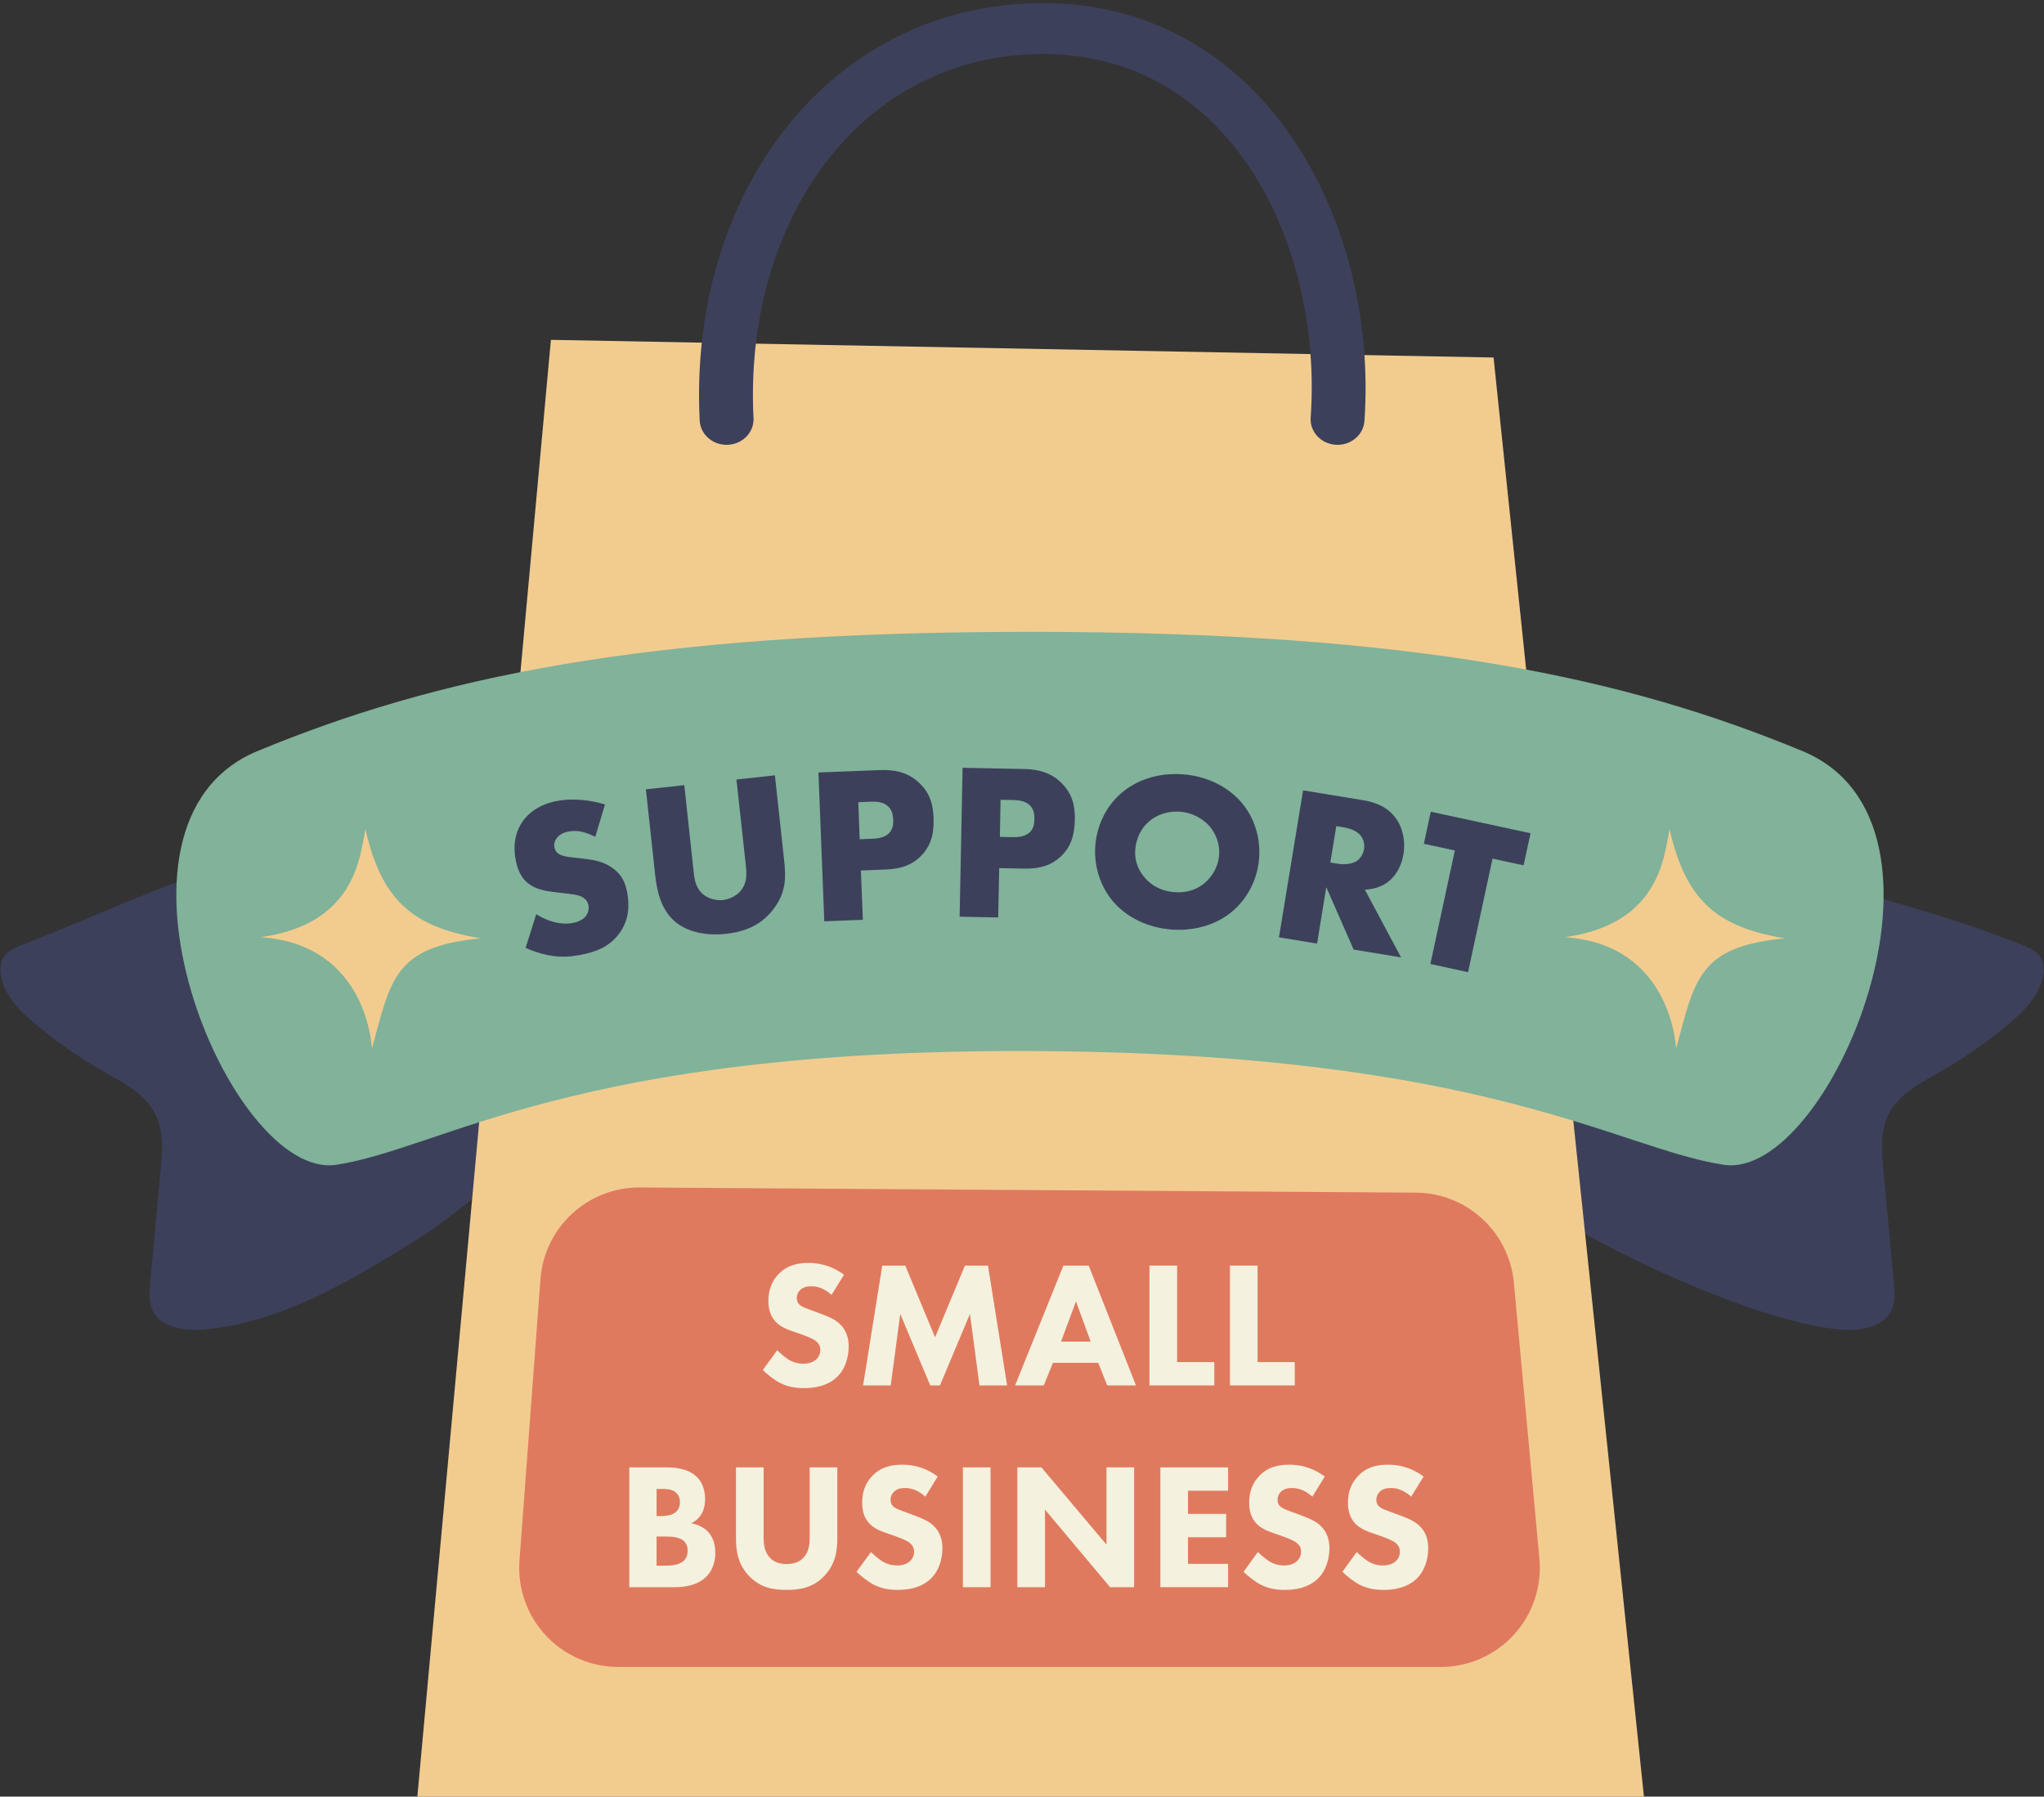 <?xml version="1.0" encoding="UTF-8"?>
<!DOCTYPE svg PUBLIC '-//W3C//DTD SVG 1.0//EN'
          'http://www.w3.org/TR/2001/REC-SVG-20010904/DTD/svg10.dtd'>
<svg clip-rule="evenodd" fill-rule="evenodd" height="2149.2" preserveAspectRatio="xMidYMid meet" stroke-linejoin="round" stroke-miterlimit="2" version="1.0" viewBox="26.9 176.4 2445.0 2149.2" width="2445.0" xmlns="http://www.w3.org/2000/svg" xmlns:xlink="http://www.w3.org/1999/xlink" zoomAndPan="magnify"
><rect x="26.9" y="176.4" width="2445.0" height="2149.2" fill="#333333" stroke="none"/><g
  ><g
    ><path d="M22950 0H25450V2500H22950z" fill="none" transform="translate(-22949.5 .72)"
      /><g id="change1_1"
      ><path d="M444.46,130.351C444.957,130.541 445.452,130.738 445.944,130.94C446.55,131.19 447.188,131.477 447.545,132.027C447.857,132.506 447.903,133.116 447.828,133.684C447.568,135.635 446.059,137.161 444.553,138.428C442.491,140.16 440.273,141.707 437.934,143.041C436.064,144.107 433.995,145.158 433.023,147.08C432.192,148.721 432.342,150.667 432.512,152.499C432.844,156.078 433.176,159.658 433.508,163.238C433.59,164.123 433.665,165.055 433.297,165.865C432.506,167.606 430.171,167.907 428.266,167.731C420.798,167.044 407.724,161.046 401.358,157.08C399.409,155.866 397.942,154.43 397.998,151.957C398.04,150.143 398.809,148.434 399.595,146.799C402.538,140.673 405.914,134.755 409.689,129.104C410.993,127.151 412.473,125.126 414.662,124.277C415.986,123.764 417.444,123.736 418.863,123.794C425.329,124.056 438.46,128.051 444.46,130.351Z" fill="#3d405b" fill-rule="nonzero" transform="translate(-3117.9 -326.606) scale(12.48)"
      /></g
      ><g id="change1_3"
      ><path d="M255.431,130.351C254.934,130.541 254.439,130.738 253.947,130.94C253.341,131.19 252.703,131.477 252.346,132.027C252.034,132.506 251.988,133.116 252.063,133.684C252.323,135.635 253.832,137.161 255.338,138.428C257.4,140.16 259.618,141.707 261.957,143.041C263.828,144.107 265.897,145.158 266.869,147.08C267.699,148.721 267.549,150.667 267.379,152.499C267.047,156.078 266.715,159.658 266.383,163.238C266.301,164.123 266.226,165.055 266.594,165.865C267.386,167.606 269.72,167.907 271.625,167.731C279.093,167.044 285.763,162.972 292.129,159.006C294.078,157.792 301.7,152.291 301.643,149.818C301.601,148.004 300.832,146.295 300.046,144.66C297.103,138.534 293.728,132.616 289.952,126.965C288.648,125.012 287.168,122.987 284.979,122.138C283.655,121.625 282.197,121.597 280.778,121.655C274.312,121.917 261.431,128.051 255.431,130.351Z" fill="#3d405b" fill-rule="nonzero" transform="translate(-3117.9 -326.606) scale(12.48)"
      /></g
      ><g id="change2_1"
      ><path d="M395.142,74.573L304.791,72.88L291.989,212.519L409.556,212.519L395.142,74.573Z" fill="#f2cc8f" fill-rule="nonzero" transform="translate(-3117.9 -326.606) scale(12.48)"
      /></g
      ><g id="change3_1"
      ><path d="M405.527,100.722C404.995,85.972 400.195,74.659 394.426,74.561C373.836,74.209 327.387,73.415 306.529,73.059C300.626,72.958 295.701,84.618 295.263,99.734C294.584,123.123 293.599,157.034 292.888,181.56C292.656,189.552 293.73,197.432 295.854,203.307C297.978,209.181 300.958,212.519 304.08,212.519L397.246,212.519C400.403,212.519 403.413,209.106 405.54,203.117C407.666,197.128 408.712,189.116 408.422,181.046C407.546,156.744 406.348,123.524 405.527,100.722Z" fill="#e07a5f" fill-rule="nonzero" transform="matrix(10.56 0 0 4.113 -2444.6 1296.4)"
      /></g
      ><g id="change4_1"
      ><path d="M424.738,112.292C407.918,105.338 388.014,100.868 350.708,100.868C313.402,100.868 293.498,105.338 276.678,112.292C259.858,119.246 274.004,153.509 284.219,151.952C294.433,150.395 306.996,140.894 350.708,141.05C394.42,141.206 406.983,150.395 417.197,151.952C427.412,153.509 441.558,119.246 424.738,112.292Z" fill="#81b29a" fill-rule="nonzero" transform="translate(-3117.9 -326.606) scale(12.48)"
      /></g
      ><g id="change5_2"
      ><path d="M283.534,152.004C281.998,152.004 280.395,151.25 278.835,149.946C280.395,151.25 281.999,152.004 283.534,152.004C283.628,152.004 283.72,152.001 283.813,151.995C283.72,152.001 283.628,152.004 283.534,152.004Z" fill="#c1562e" fill-rule="nonzero" transform="translate(-3117.9 -388.539) scale(12.48)"
      /></g
      ><g id="change5_3"
      ><path d="M421.931,150.456C421.935,150.453 421.94,150.449 421.943,150.447C421.939,150.45 421.935,150.452 421.931,150.456ZM421.95,150.442C421.952,150.44 421.956,150.438 421.958,150.436C421.955,150.438 421.953,150.44 421.95,150.442ZM421.965,150.431C421.967,150.429 421.97,150.427 421.972,150.426C421.97,150.427 421.967,150.429 421.965,150.431ZM421.98,150.419C421.982,150.418 421.984,150.417 421.986,150.415C421.984,150.416 421.982,150.418 421.98,150.419ZM421.997,150.407C421.997,150.407 421.998,150.406 421.999,150.406C421.998,150.406 421.997,150.407 421.997,150.407Z" fill="#c1562e" fill-rule="nonzero" transform="translate(-3117.9 -388.539) scale(12.48)"
      /></g
      ><g id="change5_1"
      ><path d="M278.834,149.946C278.83,149.942 278.824,149.938 278.82,149.934C278.824,149.938 278.83,149.942 278.834,149.946ZM278.819,149.933C278.809,149.925 278.8,149.917 278.79,149.909C278.8,149.917 278.809,149.925 278.819,149.933ZM278.781,149.902C278.78,149.9 278.778,149.899 278.777,149.898C278.779,149.899 278.78,149.9 278.781,149.902ZM278.766,149.889C278.765,149.888 278.764,149.887 278.763,149.886C278.765,149.887 278.765,149.888 278.766,149.889ZM278.752,149.877C278.752,149.876 278.751,149.876 278.75,149.875C278.751,149.876 278.752,149.876 278.752,149.877Z" fill="#c1562e" fill-rule="nonzero" transform="translate(-3117.9 -388.539) scale(12.48)"
      /></g
      ><g id="change1_2"
      ><path d="M8573.84,4580.41C8562.95,4354.22 8688.34,4157.55 8890.61,4155.49C9099.6,4153.36 9202.09,4377.07 9188.67,4579.88C9187.58,4596.25 9199.99,4610.42 9216.36,4611.5C9232.73,4612.58 9246.9,4600.17 9247.99,4583.8C9263.64,4347.19 9133.83,4093.56 8890.01,4096.04C8655.24,4098.43 8501.82,4320.73 8514.45,4583.27C8515.24,4599.66 8529.19,4612.32 8545.57,4611.53C8561.96,4610.74 8574.62,4596.8 8573.84,4580.41Z" fill="#3d405b" transform="matrix(1.084 0 0 1.025 -8365.8 -4018.33)"
      /></g
      ><g fill="#f4f1de" fill-rule="nonzero" id="change6_1"
      ><path d="M10052.5,7040.36C10031.1,7024.4 10010.7,7022.2 9998,7022.2C9980.9,7022.2 9965.48,7025.78 9952.55,7038.99C9941.53,7050.28 9936.58,7064.05 9936.58,7080.31C9936.58,7089.13 9937.95,7102.08 9947.59,7112.28C9954.75,7119.99 9964.66,7123.85 9973.19,7126.88L9988.35,7132.12C9993.59,7134.05 10004.9,7138.18 10009.9,7142.32C10013.7,7145.63 10016.2,7149.48 10016.2,7155.55C10016.2,7162.44 10013.2,7167.4 10009.6,7170.43C10003.5,7175.67 9995.8,7176.77 9990.28,7176.77C9981.73,7176.77 9974.29,7174.57 9967.14,7170.15C9962.18,7167.12 9954.75,7160.78 9950.07,7156.1L9928.03,7186.4C9934.92,7193.29 9945.66,7201.82 9955.02,7206.5C9966.59,7212.28 9978.15,7214.21 9991.38,7214.21C10003.5,7214.21 10027.2,7212.56 10043.5,7195.49C10053.1,7185.58 10059.7,7169.05 10059.7,7150.03C10059.7,7139.29 10057,7126.06 10046.2,7115.86C10039.1,7108.97 10029.1,7104.84 10021.2,7101.8L10007.4,7096.57C9994.97,7091.88 9988.62,7090.23 9984.21,7086.09C9981.45,7083.61 9980.08,7080.31 9980.08,7075.9C9980.08,7071.21 9982.01,7067.08 9984.76,7064.32C9989.73,7058.81 9996.9,7057.98 10002.7,7057.98C10007.9,7057.98 10019.8,7058.81 10033.5,7071.21L10052.5,7040.36Z" transform="matrix(.78 0 0 .78 -6804.5 -3790.15)"
        /><path d="M10124.2,7210.07L10138.8,7100.43L10184.8,7210.07L10199.7,7210.07L10245.7,7100.43L10260.3,7210.07L10302.7,7210.07L10273.3,7026.33L10238,7026.33L10192.2,7136.25L10146.5,7026.33L10111.2,7026.33L10081.8,7210.07L10124.2,7210.07Z" transform="matrix(.78 0 0 .78 -6804.5 -3790.15)"
        /><path d="M10456.2,7210.07L10500.3,7210.07L10427.8,7026.33L10389,7026.33L10314.9,7210.07L10358.9,7210.07L10373,7175.36L10442.4,7175.36L10456.2,7210.07ZM10385.4,7142.88L10408.3,7081.16L10430.8,7142.88L10385.4,7142.88Z" transform="matrix(.78 0 0 .78 -6804.5 -3790.15)"
        /><path d="M10521,7026.33L10521,7210.07L10620.4,7210.07L10620.4,7174.29L10563.4,7174.29L10563.4,7026.33L10521,7026.33Z" transform="matrix(.78 0 0 .78 -6804.5 -3790.15)"
        /><path d="M10644.4,7026.33L10644.4,7210.07L10743.8,7210.07L10743.8,7174.29L10686.8,7174.29L10686.8,7026.33L10644.4,7026.33Z" transform="matrix(.78 0 0 .78 -6804.5 -3790.15)"
      /></g
      ><g fill="#f4f1de" fill-rule="nonzero" id="change6_2"
      ><path d="M9938.78,7026.33L9938.78,7210.07L10007.9,7210.07C10019.2,7210.07 10041.3,7208.97 10056.4,7194.39C10063.6,7187.23 10070.7,7175.67 10070.7,7157.19C10070.7,7140.92 10064.9,7130.45 10058.9,7124.39C10052.3,7117.79 10042.4,7113.38 10033.6,7112.01C10038,7110.08 10044.3,7106.23 10049,7098.52C10053.9,7090.52 10055,7082.25 10055,7075.08C10055,7067.08 10053.7,7051.65 10041.8,7040.37C10027.5,7026.88 10004.9,7026.33 9994.97,7026.33L9938.78,7026.33ZM9980.63,7059.36L9987.24,7059.36C9994.97,7059.36 10003.2,7059.36 10009.3,7064.05C10012.6,7066.53 10016.5,7071.49 10016.5,7079.49C10016.5,7087.49 10012.9,7093 10009,7095.76C10003,7100.17 9993.31,7101 9987.52,7101L9980.63,7101L9980.63,7059.36ZM9980.63,7132.38L9992.21,7132.38C10000.8,7132.38 10015.1,7132.38 10022.5,7139.27C10025.3,7141.75 10028.3,7146.71 10028.3,7154.16C10028.3,7160.78 10026.1,7166.02 10022.3,7169.6C10014.5,7176.77 10001.6,7177.05 9990.83,7177.05L9980.63,7177.05L9980.63,7132.38Z" transform="matrix(.78 0 0 .78 -6972.6 -3548.79)"
        /><path d="M10257.8,7026.33L10215.4,7026.33L10215.4,7134.06C10215.4,7142.05 10214.9,7155.55 10205.8,7164.92C10198.3,7172.91 10188.1,7174.57 10180.1,7174.57C10172.1,7174.57 10161.9,7172.91 10154.5,7164.92C10145.4,7155.55 10144.8,7142.05 10144.8,7134.06L10144.8,7026.33L10102.4,7026.33L10102.4,7135.16C10102.4,7152.8 10104.6,7174.57 10122.8,7193.28C10140.4,7211.45 10160.8,7214.21 10180.1,7214.21C10199.4,7214.21 10219.8,7211.45 10237.4,7193.28C10255.6,7174.57 10257.8,7152.8 10257.8,7135.16L10257.8,7026.33Z" transform="matrix(.78 0 0 .78 -6972.6 -3548.79)"
        /><path d="M10411.8,7040.36C10390.4,7024.4 10370,7022.2 10357.3,7022.2C10340.2,7022.2 10324.8,7025.78 10311.8,7038.99C10300.8,7050.28 10295.9,7064.05 10295.9,7080.31C10295.9,7089.13 10297.2,7102.08 10306.9,7112.28C10314,7119.99 10323.9,7123.85 10332.5,7126.88L10347.6,7132.12C10352.9,7134.05 10364.2,7138.18 10369.1,7142.32C10373,7145.63 10375.5,7149.48 10375.5,7155.55C10375.5,7162.44 10372.5,7167.4 10368.9,7170.43C10362.8,7175.67 10355.1,7176.77 10349.6,7176.77C10341,7176.77 10333.6,7174.57 10326.4,7170.15C10321.5,7167.12 10314,7160.78 10309.4,7156.1L10287.3,7186.4C10294.2,7193.29 10305,7201.82 10314.3,7206.5C10325.9,7212.28 10337.4,7214.21 10350.7,7214.21C10362.8,7214.21 10386.5,7212.56 10402.7,7195.49C10412.4,7185.58 10419,7169.05 10419,7150.03C10419,7139.29 10416.2,7126.06 10405.5,7115.86C10398.3,7108.97 10388.4,7104.84 10380.4,7101.8L10366.7,7096.57C10354.3,7091.88 10347.9,7090.23 10343.5,7086.09C10340.7,7083.61 10339.4,7080.31 10339.4,7075.9C10339.4,7071.21 10341.3,7067.08 10344.1,7064.32C10349,7058.81 10356.2,7057.98 10362,7057.98C10367.2,7057.98 10379.1,7058.81 10392.8,7071.21L10411.8,7040.36Z" transform="matrix(.78 0 0 .78 -6972.6 -3548.79)"
        /><path d="M10450.4 7026.33H10492.797V7210.073H10450.4z" transform="matrix(.78 0 0 .78 -6972.6 -3548.79)"
        /><path d="M10576.3,7210.07L10576.3,7091.07L10676.1,7210.07L10713,7210.07L10713,7026.33L10670.6,7026.33L10670.6,7144.79L10570.8,7026.33L10533.9,7026.33L10533.9,7210.07L10576.3,7210.07Z" transform="matrix(.78 0 0 .78 -6972.6 -3548.79)"
        /><path d="M10857.1,7026.33L10753.2,7026.33L10753.2,7210.07L10857.1,7210.07L10857.1,7174.29L10795.6,7174.29L10795.6,7133.48L10854.1,7133.48L10854.1,7097.69L10795.6,7097.69L10795.6,7062.11L10857.1,7062.11L10857.1,7026.33Z" transform="matrix(.78 0 0 .78 -6972.6 -3548.79)"
        /><path d="M11005.3,7040.36C10983.8,7024.4 10963.5,7022.2 10950.8,7022.2C10933.7,7022.2 10918.3,7025.78 10905.3,7038.99C10894.3,7050.28 10889.4,7064.05 10889.4,7080.31C10889.4,7089.13 10890.7,7102.08 10900.4,7112.28C10907.5,7119.99 10917.4,7123.85 10926,7126.88L10941.1,7132.12C10946.4,7134.05 10957.7,7138.18 10962.6,7142.32C10966.5,7145.63 10969,7149.48 10969,7155.55C10969,7162.44 10965.9,7167.4 10962.4,7170.43C10956.3,7175.67 10948.6,7176.77 10943.1,7176.77C10934.5,7176.77 10927.1,7174.57 10919.9,7170.15C10915,7167.12 10907.5,7160.78 10902.8,7156.1L10880.8,7186.4C10887.7,7193.29 10898.4,7201.82 10907.8,7206.5C10919.4,7212.28 10930.9,7214.21 10944.2,7214.21C10956.3,7214.21 10980,7212.56 10996.2,7195.49C11005.9,7185.58 11012.5,7169.05 11012.5,7150.03C11012.5,7139.29 11009.7,7126.06 10999,7115.86C10991.8,7108.97 10981.9,7104.84 10973.9,7101.8L10960.2,7096.57C10947.7,7091.88 10941.4,7090.23 10937,7086.09C10934.2,7083.61 10932.9,7080.31 10932.9,7075.9C10932.9,7071.21 10934.8,7067.08 10937.5,7064.32C10942.5,7058.81 10949.7,7057.98 10955.5,7057.98C10960.7,7057.98 10972.6,7058.81 10986.3,7071.21L11005.3,7040.36Z" transform="matrix(.78 0 0 .78 -6972.6 -3548.79)"
        /><path d="M11156.9,7040.36C11135.4,7024.4 11115,7022.2 11102.3,7022.2C11085.2,7022.2 11069.8,7025.78 11056.9,7038.99C11045.9,7050.28 11040.9,7064.05 11040.9,7080.31C11040.9,7089.13 11042.3,7102.08 11051.9,7112.28C11059.1,7119.99 11069,7123.85 11077.5,7126.88L11092.7,7132.12C11097.9,7134.05 11109.2,7138.18 11114.2,7142.32C11118,7145.63 11120.5,7149.48 11120.5,7155.55C11120.5,7162.44 11117.5,7167.4 11113.9,7170.43C11107.8,7175.67 11100.1,7176.77 11094.6,7176.77C11086,7176.77 11078.6,7174.57 11071.5,7170.15C11066.5,7167.12 11059.1,7160.78 11054.4,7156.1L11032.4,7186.4C11039.2,7193.29 11050,7201.82 11059.3,7206.5C11070.9,7212.28 11082.5,7214.21 11095.7,7214.21C11107.8,7214.21 11131.5,7212.56 11147.8,7195.49C11157.4,7185.58 11164,7169.05 11164,7150.03C11164,7139.29 11161.3,7126.06 11150.5,7115.86C11143.4,7108.97 11133.5,7104.84 11125.5,7101.8L11111.7,7096.57C11099.3,7091.88 11092.9,7090.23 11088.5,7086.09C11085.8,7083.61 11084.4,7080.31 11084.4,7075.9C11084.4,7071.21 11086.3,7067.08 11089.1,7064.32C11094,7058.81 11101.2,7057.98 11107,7057.98C11112.2,7057.98 11124.1,7058.81 11137.9,7071.21L11156.9,7040.36Z" transform="matrix(.78 0 0 .78 -6972.6 -3548.79)"
      /></g
      ><g fill="#3d405b" fill-rule="nonzero" id="change1_4"
      ><path d="M9807.35,7146.31C9819.32,7151.68 9829.27,7153.53 9831.86,7153.97C9843.44,7155.98 9852.46,7155.25 9861.77,7153.55C9877.53,7150.68 9892.37,7145.46 9902.69,7130.53C9911.38,7117.97 9912.32,7104.29 9909.85,7090.77C9908,7080.57 9904.51,7072.73 9895.52,7066.12C9886.24,7059.11 9875.89,7057.57 9866.06,7056.38L9853.66,7054.98C9844.08,7053.97 9840.93,7051.8 9839.58,7050.67C9837.66,7048.96 9836.85,7047.05 9836.37,7044.39C9835.76,7041.06 9836.87,7038.34 9838.69,7035.72C9841.81,7031.48 9846.75,7029.66 9850.53,7028.98C9855.63,7028.05 9864.43,7027.36 9877.6,7034.35L9887.43,7001.66C9872.15,6996.9 9854.25,6995.36 9839.61,6998.02C9821.65,7001.3 9810.42,7009.98 9804.26,7018.88C9799.01,7026.47 9793.94,7038.84 9797.26,7057.01C9798.63,7064.55 9801.42,7074.81 9810.44,7081.64C9817.63,7087.2 9827.32,7088.87 9833.88,7089.73L9844.41,7091.02C9854.48,7092.16 9860.53,7092.66 9864.91,7095.3C9868.5,7097.39 9870.22,7100.52 9870.74,7103.4C9871.43,7107.16 9870.48,7110.77 9868.67,7113.4C9866.71,7116.5 9862.5,7119.79 9854.73,7121.2C9841.43,7123.63 9827.7,7118.57 9818.09,7112.31L9807.35,7146.31Z" transform="translate(-10975.9 -7165.24) scale(1.186)"
        /><path d="M9928.67,6986.39L9937.97,7072.16C9939.69,7088.06 9943.32,7106.93 9957.82,7119.62C9968.07,7128.47 9985.73,7134.71 10009.3,7132.16C10030.3,7129.88 10045.4,7122.36 10056.5,7108.25C10070.9,7090.16 10069.8,7073.74 10068.1,7058.07L10058.8,6972.29L10020,6976.49L10029.3,7061.59C10030.2,7069.88 10031.6,7080.82 10023.5,7089.64C10019.6,7093.9 10013,7097.34 10006.2,7098.07C9999.52,7098.8 9992.03,7096.66 9987.09,7092.9C9978.92,7086.53 9977.65,7076.92 9976.97,7070.65L9967.39,6982.19L9928.67,6986.39Z" transform="translate(-10975.9 -7165.24) scale(1.186)"
        /><path d="M10170.1,7067.29C10181.8,7066.84 10195.7,7064.72 10206.9,7052.8C10218.2,7040.87 10219.2,7026.85 10218.8,7014.92C10218.3,7002.3 10215.5,6989.78 10203.4,6978.99C10191.5,6968.42 10177.9,6966.47 10164.8,6966.98L10102.7,6969.4L10108.6,7119.51L10147.5,7117.99L10145.5,7068.25L10170.1,7067.29ZM10142.9,6999.37L10156.2,6998.85C10161.1,6998.66 10168.3,6999.05 10173,7003.61C10177.2,7007.51 10177.9,7012.9 10178.1,7016.95C10178.2,7020.55 10178.2,7026.64 10173.6,7030.88C10169.1,7035.35 10161.4,7036.1 10157.4,7036.25L10144.3,7036.76L10142.9,6999.37Z" transform="translate(-10975.9 -7165.24) scale(1.186)"
        /><path d="M10309.6,7066.35C10321.3,7066.59 10335.3,7065.29 10347.2,7054.05C10359.2,7042.81 10361,7028.88 10361.3,7016.93C10361.5,7004.31 10359.5,6991.65 10348,6980.17C10336.8,6968.91 10323.3,6966.17 10310.3,6965.91L10248.1,6964.67L10245.1,7114.86L10284,7115.64L10285,7065.86L10309.6,7066.35ZM10286.4,6996.95L10299.7,6997.21C10304.7,6997.31 10311.9,6998.13 10316.3,7002.95C10320.3,7007.09 10320.6,7012.51 10320.5,7016.57C10320.5,7020.17 10320.1,7026.26 10315.3,7030.22C10310.5,7034.41 10302.8,7034.7 10298.7,7034.62L10285.7,7034.36L10286.4,6996.95Z" transform="translate(-10975.9 -7165.24) scale(1.186)"
        /><path d="M10547.1,7056.87C10548.9,7036.89 10543.1,7015.12 10528.5,6998.7C10514.5,6982.79 10493.6,6973.28 10471.4,6971.34C10449.2,6969.39 10427,6975.13 10410.4,6988.37C10393.2,7002 10383.7,7022.44 10382,7042.41C10380.3,7062.17 10386.1,7083.71 10400.6,7100.36C10414.6,7116.27 10435.5,7125.78 10457.7,7127.72C10479.9,7129.66 10502.2,7123.93 10518.7,7110.69C10535.9,7096.83 10545.4,7076.62 10547.1,7056.87ZM10468.1,7009.01C10478.4,7009.91 10489.5,7014.95 10497.1,7023.54C10503.5,7030.88 10507.8,7041.66 10506.8,7053.33C10505.8,7064.78 10499.7,7074.66 10492.1,7081.01C10484.6,7087.36 10474.3,7091.21 10461,7090.05C10448,7088.91 10438.3,7083.09 10431.8,7075.5C10426.6,7069.62 10421.1,7059.87 10422.3,7046.62C10423.2,7036.07 10428,7025.4 10436.8,7018.26C10445.6,7010.88 10457.3,7008.07 10468.1,7009.01Z" transform="translate(-10975.9 -7165.24) scale(1.186)"
        /><path d="M10591.5,6987.44L10567.2,7135.68L10605.6,7141.98L10614.9,7085.08L10642.5,7148.04L10690.3,7155.88L10653.8,7087.58C10660.9,7087.38 10669.2,7085.32 10675.9,7080.72C10684.4,7074.82 10690.7,7064.43 10692.8,7051.75C10694.7,7039.96 10692.6,7026.38 10685.6,7016.33C10676.6,7003.22 10662.6,6999.11 10651.5,6997.28L10591.5,6987.44ZM10625,7023.5L10632.4,7024.71C10640.8,7026.1 10646.9,7029.38 10649.9,7033.52C10652.7,7037.18 10653.7,7042.37 10653,7046.82C10652.2,7051.49 10649.4,7056.06 10646,7058.47C10640.6,7062.16 10632.1,7062.36 10626.4,7061.41L10619,7060.21L10625,7023.5Z" transform="translate(-10975.9 -7165.24) scale(1.186)"
        /><path d="M10813.9,7063.05L10820.9,7030.71L10720.3,7008.99L10713.3,7041.33L10744.6,7048.08L10719.9,7162.58L10757.9,7170.8L10782.6,7056.3L10813.9,7063.05Z" transform="translate(-10975.9 -7165.24) scale(1.186)"
      /></g
      ><g id="change2_3"
      ><path d="M7135.05,3525.16C7130.74,3590.27 7067.98,3592.5 7067.98,3592.5C7109.45,3603.95 7129.44,3605.72 7134.33,3658.36C7141.05,3618.6 7155.65,3598.63 7200.1,3588.57C7182.81,3585.2 7142.91,3582.18 7135.05,3525.16Z" fill="#f2cc8f" transform="matrix(0 -1.989 1.977 0 -6630.6 15489.12)"
      /></g
      ><g id="change2_2"
      ><path d="M7135.05,3525.16C7130.74,3590.27 7067.98,3592.5 7067.98,3592.5C7109.45,3603.95 7129.44,3605.72 7134.33,3658.36C7141.05,3618.6 7155.65,3598.63 7200.1,3588.57C7182.81,3585.2 7142.91,3582.18 7135.05,3525.16Z" fill="#f2cc8f" transform="matrix(0 -1.989 1.977 0 -5070.6 15489.12)"
      /></g
    ></g
  ></g
></svg
>

